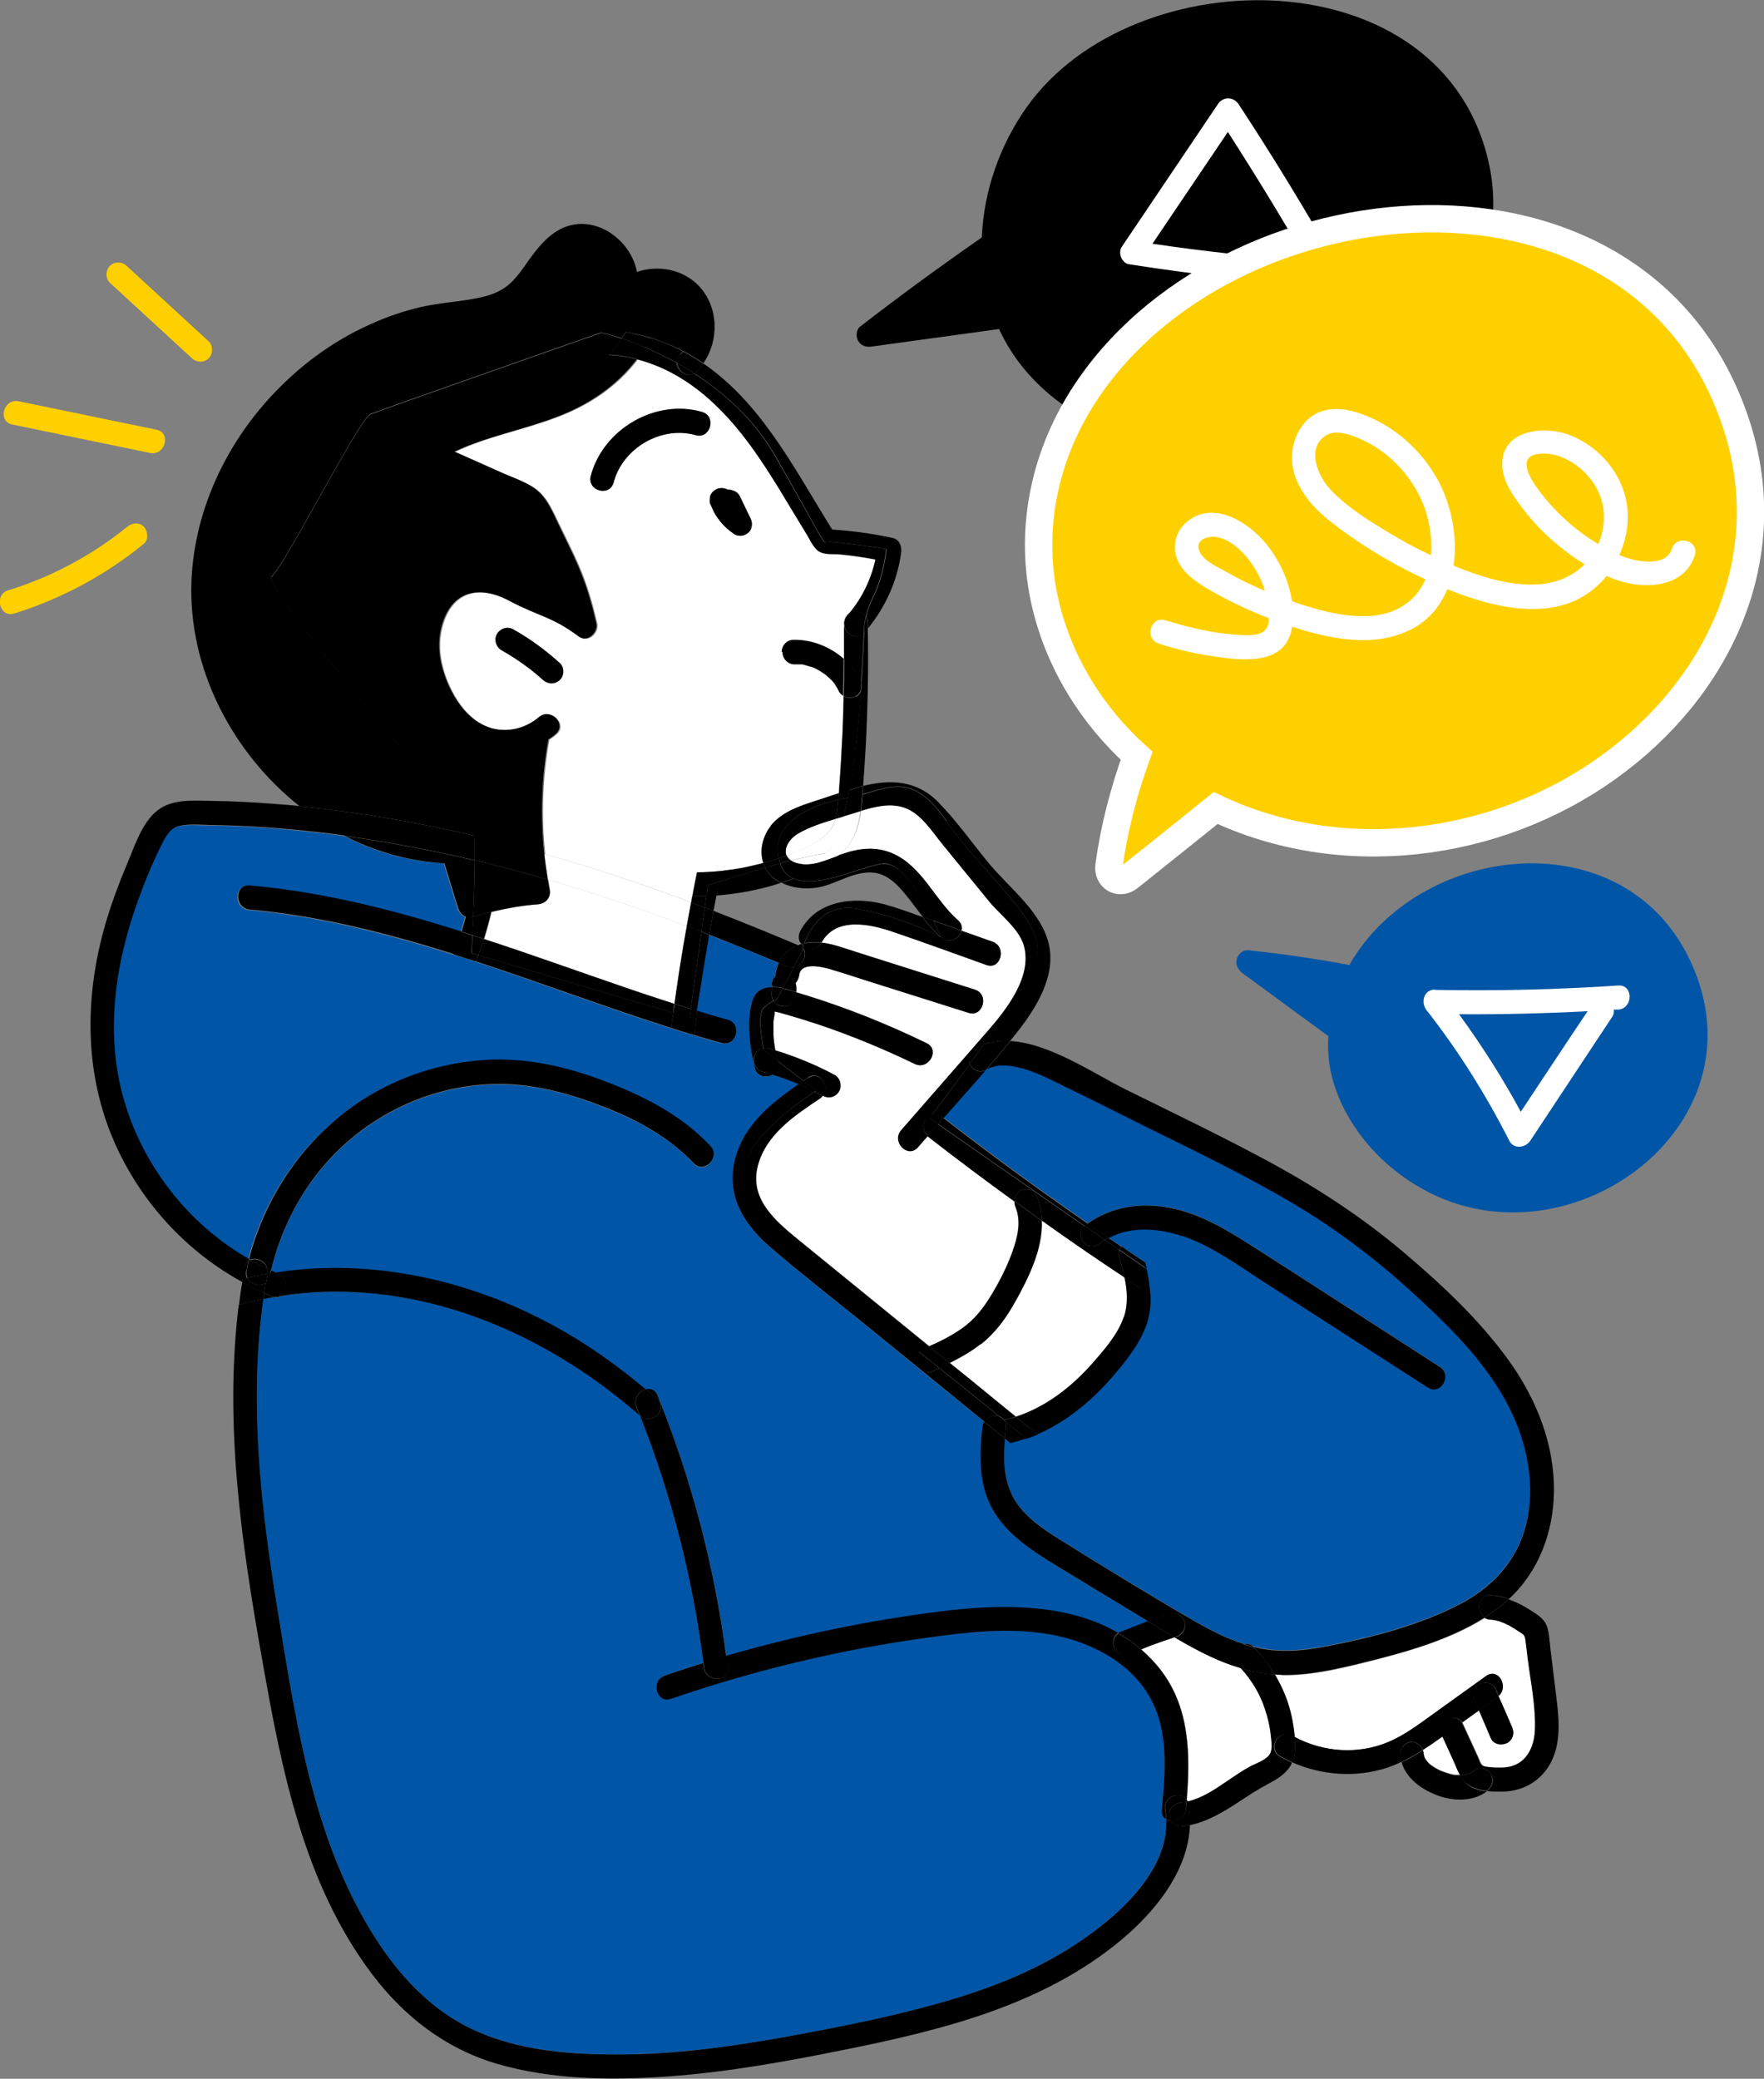 <?xml version="1.0" encoding="UTF-8"?><svg id="_レイヤー_2" xmlns="http://www.w3.org/2000/svg" viewBox="0 0 64.5 76"><rect x="0" y="0" width="64.5" height="76" fill="#808080" stroke="none"/><defs><style>.cls-1,.cls-2{fill:#ffd000;}.cls-2{stroke:#fff;stroke-miterlimit:10;stroke-width:1px;}.cls-3{fill:#fff;}.cls-4{fill:#0055a6;}</style></defs><g id="KV"><path d="M31.38,12.46c.1.18.29.24.49.21,1.55-.21,3.11-.43,4.66-.64,1.85,4.02,7.37,5.38,11.46,3.93,3.89-1.39,7.39-5.62,6.46-9.94-1.63-7.64-13.01-7.61-16.91-2.1-.98,1.38-1.57,3.06-1.64,4.76-1.51,1.05-2.99,2.13-4.45,3.26-.15.12-.16.37-.07.53Z"/><path class="cls-3" d="M41.02,9.02c1.17-1.74,2.34-3.47,3.51-5.21.19-.29.57-.28.76,0,1.24,1.89,2.42,3.82,3.53,5.78.1,0,.2.01.3.02.56.03.55.91,0,.88-2.62-.14-5.24-.42-7.84-.83-.27-.04-.41-.43-.26-.64ZM44.9,4.82c-.92,1.36-1.84,2.73-2.76,4.09,1.87.28,3.75.48,5.63.62-.92-1.59-1.88-3.16-2.87-4.7Z"/><path class="cls-2" d="M38.23,22.1c.51,2.15,1.71,4.07,3.33,5.53-.47,1.3-.82,2.64-1.01,4.02-.06.44.37.71.73.43,1.06-.85,2.12-1.69,3.17-2.54,4.59,2.18,10.23,1.48,14.35-1.48,3.99-2.86,6.31-7.62,4.68-12.57-3.48-10.55-18.74-9.11-23.9-.96-1.43,2.25-1.97,4.96-1.35,7.57Z"/><path class="cls-4" d="M45.42,35.57c1.05.77,2.1,1.54,3.15,2.31-.04.68.05,1.36.29,2,.56,1.53,1.74,2.8,3.14,3.58,5.42,3.05,12.86-2.47,9.67-8.6-2.49-4.78-9.5-4.04-12.17.15-.06.09-.11.18-.16.27-1.23-.23-2.46-.41-3.7-.54-.19-.02-.38.15-.42.33-.05.2.05.38.2.5Z"/><path class="cls-3" d="M42.59,22.67c.96.3,2,.54,3.01.55.39,0,.74-.06.79-.5,0-.04,0-.08,0-.12-.72-.28-1.42-.61-2.09-.99-.48-.28-1.01-.6-1.24-1.13-.22-.51-.07-1.08.36-1.42.95-.76,2.18,0,2.84.78.49.58.86,1.35.98,2.14.1.03.2.07.31.11.88.28,1.82.52,2.74.41.82-.1,1.5-.55,1.83-1.32-.08-.04-.16-.08-.24-.11-1.16-.56-2.27-1.24-3.28-2.04-.85-.68-1.61-1.69-1.28-2.86.13-.46.43-.88.87-1.08.58-.26,1.23-.11,1.79.12,1.02.42,1.88,1.17,2.46,2.11.58.93.88,2.21.71,3.36.12.05.23.1.35.14.88.34,1.84.61,2.79.54.63-.05,1.22-.29,1.65-.73-.39-.24-.75-.51-1.08-.79-.44-.37-.84-.8-1.19-1.26-.34-.45-.71-.95-.74-1.54-.06-1.32,1.49-1.49,2.42-1.15,1,.37,1.81,1.22,2.08,2.27.18.71.08,1.47-.22,2.13.04.02.08.03.12.05.48.19,1.58.41,1.8-.27.17-.54,1.01-.31.84.23-.31.97-1.32,1.19-2.22,1.06-.34-.05-.68-.16-1.01-.3-.03.03-.05.07-.08.1-1.47,1.67-3.84,1.15-5.74.38-.27.66-.75,1.23-1.49,1.55-1.1.49-2.36.33-3.49.03-.24-.06-.47-.14-.7-.21,0,.03,0,.06-.01.09-.27,1.37-1.88,1.14-2.89.99-.67-.1-1.33-.25-1.97-.46-.53-.17-.31-1.02.23-.85ZM58.38,17.85c-.39-.72-1.25-1.35-2.1-1.26-1.21.13.3,1.75.65,2.11.44.45.95.86,1.51,1.19.28-.65.29-1.41-.06-2.04ZM52.12,18.65c-.26-.76-.74-1.44-1.35-1.96-.29-.25-.63-.46-.98-.62-.38-.17-.96-.4-1.34-.13-.69.48-.25,1.48.18,1.94.63.68,1.48,1.19,2.26,1.66.47.28.94.53,1.43.76.05-.55-.03-1.12-.2-1.65ZM46.19,21.41c-.26-.71-.92-1.64-1.72-1.78-.29-.05-.76.1-.63.48.12.37.64.6.95.77.47.27.96.51,1.46.72-.02-.06-.04-.13-.06-.19Z"/><path class="cls-3" d="M52.47,36.19c2.23.04,4.47-.01,6.7-.16.56-.04.55.84,0,.88-.05,0-.11,0-.16,0,.01.09,0,.18-.07.28l-2.99,4.52c-.18.26-.6.31-.76,0-.86-1.69-1.86-3.29-3.03-4.78-.22-.28-.1-.76.31-.75ZM55.61,40.64c.81-1.22,1.62-2.45,2.44-3.67-1.56.08-3.13.12-4.7.11.83,1.14,1.59,2.33,2.26,3.57Z"/><path class="cls-1" d="M4.02,9.72c.17-.17.44-.16.61,0,1,.92,2,1.84,3,2.76.17.16.16.46,0,.62-.17.17-.44.16-.61,0l-3-2.76c-.17-.16-.16-.46,0-.62Z"/><path class="cls-1" d="M.68,14.67c1.68.35,3.36.69,5.04,1.04.55.11.32.96-.23.85-1.68-.35-3.36-.69-5.04-1.04-.55-.11-.32-.96.23-.85Z"/><path class="cls-1" d="M.31,21.58c1.58-.49,3.06-1.28,4.34-2.32.18-.15.44-.18.61,0,.15.16.18.47,0,.62-1.41,1.15-3.01,2.01-4.74,2.55-.54.17-.75-.69-.22-.85Z"/><path class="cls-4" d="M42.49,66.15c.13-1.46.28-3.05-.57-4.33-.68-1.02-1.83-1.67-2.98-1.96-1.46-.37-3-.25-4.48-.07-1.57.2-3.13.47-4.67.82-1.78.4-3.53.9-5.25,1.49-.53.18-.74-.67-.22-.85.47-.16.93-.31,1.4-.46-.39-3.1-1.17-6.15-2.32-9.04-3.2-2.8-7.28-4.66-11.57-4.52-.52.02-1.04.07-1.56.15-.07.05-.16.07-.26.04-.13.02-.25.04-.38.07-.53,3.76-.11,7.58.51,11.31.62,3.78,1.21,7.78,3.06,11.17.88,1.61,2.07,3.14,3.7,4.03,1.69.93,3.72,1.1,5.61,1.11,2.1,0,4.19-.28,6.26-.65,1.85-.34,3.7-.7,5.51-1.21,1.89-.53,3.75-1.25,5.38-2.39,1.35-.95,3.07-2.53,2.98-4.35-.1-.07-.17-.19-.16-.35Z"/><path class="cls-3" d="M42.94,59.86c-.27.09-.54.18-.81.28-.14.05-.27.1-.4.16.26.23.5.48.73.77,1.05,1.38,1.07,3.06.94,4.72.01.02.02.04.03.07.53-.12,1-.44,1.44-.74.27-.18.54-.37.83-.53.22-.13.55-.23.72-.43.14-.18.07-.54.05-.75-.03-.32-.11-.63-.21-.93-.19-.55-.49-1.06-.88-1.49-.38-.11-.75-.26-1.11-.42-.45-.21-.88-.45-1.31-.7Z"/><path class="cls-3" d="M52.03,63.97s.03.1.03.16c.01.04.02.06.02.09.02.04.03.07.05.09,0,0,.01.02.02.03-.02-.02.02.02.03.04.04.05.08.09.13.13.02.01.09.07,0,0,.02.01.04.03.06.04.05.03.1.07.16.1.05.03.11.06.16.08.21.08.33.12.45.14.02,0,.04,0,.07.01.08,0,.13,0,.18,0-.1-.19-.18-.4-.27-.59-.13-.28-.25-.55-.38-.83-.02.01-.03.02-.05.03-.22.16-.44.31-.67.46Z"/><path class="cls-4" d="M39.76,44.73c.87-.62,1.92-.77,2.97-.59,1.16.21,2.19.85,3.17,1.48,2.25,1.44,4.5,2.89,6.74,4.34.47.3.04,1.07-.43.76-2.05-1.32-4.1-2.64-6.15-3.96-.91-.58-1.82-1.24-2.84-1.59-.85-.29-1.87-.37-2.68.08.16.11.31.22.47.32.29.2.58.39.87.59.02.08-.46,3.74-4.36,6.13-.19.07-.7.35-.77.3-.07.75-.06,1.54.33,2.2.38.65,1.04,1.09,1.66,1.48,1.59.99,3.19,1.97,4.8,2.91.62.36,1.27.7,1.95.92.11-.02.23,0,.34.09.86.22,1.72.16,2.58,0,1.68-.32,3.46-.77,4.99-1.57,1.36-.71,2.28-1.86,2.5-3.41.21-1.52-.24-3.02-1.02-4.32-.87-1.45-2.11-2.65-3.36-3.77-1.34-1.21-2.77-2.27-4.32-3.19-1.72-1.01-3.52-1.88-5.31-2.76-.94-.47-1.88-.94-2.82-1.4-.8-.39-2.16-1.16-3.02-.68,0,0,0,0,0,0-.51.59-1.03,1.18-1.55,1.76,1.72,1.34,3.48,2.62,5.27,3.86Z"/><path class="cls-3" d="M46.85,61.23c-.08,0-.16,0-.24-.01.2.34.37.7.49,1.08.12.37.19.76.23,1.15,0,.02,0,.04,0,.06,1.04.55,2.31.64,3.41.19.62-.26,1.16-.68,1.71-1.07.63-.45,1.25-.9,1.88-1.35.44-.32.85.39.46.73.16.37.32.75.49,1.12.05.11.07.21.04.33-.03.11-.11.22-.21.27-.19.1-.49.06-.59-.17-.15-.34-.3-.69-.44-1.03-.2.15-.41.29-.61.44.01.02.03.04.04.07.19.41.37.81.56,1.22.07.15.09.29.25.33.19.04.41.04.61.04.79,0,1.18-.6,1.22-1.34.05-.87-.15-1.77-.26-2.63-.03-.22-.05-.44-.08-.66-.03-.22-.05-.22-.24-.34-.32-.21-.66-.41-1.05-.44-.09,0-.16-.03-.22-.07-1.36.85-3.01,1.29-4.53,1.67-.94.23-1.92.45-2.9.43Z"/><path class="cls-4" d="M13.43,40.12c1.23-.75,2.62-1.2,4.05-1.33,1.49-.14,2.96.15,4.37.66,1.52.55,3.01,1.27,4.13,2.47.38.41-.23,1.03-.62.62-.89-.96-2.06-1.58-3.26-2.05-1.29-.51-2.62-.87-4.01-.84-2.57.05-5.02,1.33-6.58,3.39-.77,1.01-1.3,2.18-1.6,3.42.06.03.12.06.19.08,3.76-.58,7.65.4,10.91,2.38.92.56,1.79,1.2,2.61,1.89.16-.04.34,0,.43.22,1.24,3.06,2.08,6.25,2.51,9.53,2.58-.75,5.21-1.3,7.87-1.63,2.13-.26,4.59-.3,6.48.79.01,0,.02-.01.03-.02.35-.15.7-.28,1.05-.41-.18-.11-.36-.23-.55-.34-.98-.59-1.96-1.18-2.93-1.78-.8-.49-1.61-1.03-2.12-1.84-.59-.93-.58-2.08-.46-3.14,0-.08.04-.15.07-.2-1.48-1.2-2.95-2.4-4.43-3.61-1.14-.92-2.29-1.82-3.4-2.77-.93-.8-1.6-1.83-1.32-3.11.29-1.29,1.32-2.14,2.36-2.86-.02,0-.03-.01-.04-.02-.04-.02-.08-.03-.12-.05-.26-.1-.53-.2-.8-.28-.23.14-.57.09-.65-.25-.18-.73-.31-1.64-.11-2.38.12-.43.4-.57.74-.57,0-.01,0-.02,0-.03-.01-.06,0-.11,0-.17.01-.06.04-.11.08-.15.01-.02.03-.04.04-.05,0-.02,0-.04,0-.06.02-.15.06-.29.12-.42-.84-.36-1.69-.7-2.55-1.03-.1.55-.19,1.11-.27,1.66-.06.37-.12.74-.18,1.12.37.11.74.22,1.12.33.54.15.32,1-.23.85-.33-.09-.67-.19-1-.29-.28-.08-.56-.17-.85-.26-2.39-.76-4.75-1.65-7.13-2.43-.28-.09-.55-.18-.82-.26-1.18-.37-2.37-.71-3.58-.99-1.28-.3-2.58-.52-3.89-.64-.55-.05-.55-.93,0-.88,2.66.24,5.22.9,7.75,1.69.06-.19.11-.37.16-.56-.13-.05-.23-.17-.27-.3-.17-.55-.34-1.11-.51-1.66-1.28-.06-2.51-.41-3.63-.99-.2-.03-.39-.06-.59-.08-1.46-.18-2.92-.29-4.39-.31-.33,0-.69-.04-1.02.02-.35.07-.51.3-.67.6-.33.64-.61,1.31-.86,1.99-.95,2.56-1.32,5.34-.4,7.97.78,2.21,2.38,4.14,4.41,5.29.63-2.44,2.18-4.61,4.32-5.92Z"/><path d="M10.27,47.38c-.09.01-.18.03-.26.04.1.02.19,0,.26-.04Z"/><path d="M9.88,46.56c.07-.01.14-.02.22-.03-.06-.03-.13-.06-.19-.08,0,.04-.02.08-.03.12Z"/><path d="M29.17,34.55c-1.02-.43-2.05-.85-3.08-1.25-.05.29-.11.58-.16.87.85.33,1.7.68,2.55,1.03.14-.3.38-.52.7-.65Z"/><path d="M8.94,46.35c.02-.12.08-.21.16-.26,0-.02,0-.04.01-.06-2.03-1.15-3.63-3.08-4.41-5.29-.93-2.63-.55-5.4.4-7.97.25-.68.53-1.35.86-1.99.16-.31.32-.54.67-.6.33-.06.69-.03,1.02-.02,1.47.02,2.93.13,4.39.31.2.02.39.05.59.08-.59-.3-1.15-.66-1.67-1.08-.3-.03-.61-.06-.91-.08-.78-.06-1.55-.1-2.33-.11-.71-.01-1.51-.09-2.07.44-.5.47-.75,1.27-1.01,1.88-.3.71-.56,1.42-.78,2.16-.81,2.79-.79,5.72.49,8.36.98,2.02,2.57,3.69,4.51,4.75,0-.04.01-.08.02-.12.02-.14.04-.27.07-.41Z"/><path class="cls-3" d="M25.31,32.76c.05-.29.11-.58.17-.87.3,0,.6-.02.9-.05.27-.03.54-.07.81-.12.24-.05.48-.1.72-.17-.15-.45-.03-.97.27-1.35.48-.62,1.3-.8,2.01-1.04.16-.05.32-.11.48-.16,0-.08,0-.15.01-.23.05-.66.09-1.33.12-1.99.02-.44.03-.89.04-1.33-.06-.04-.11-.09-.15-.16-.04-.09-.09-.17-.15-.26,0,0,0,0,0-.01-.05-.05-.02-.03,0,0,0-.01-.02-.03-.03-.04-.03-.03-.06-.07-.09-.1-.07-.07-.14-.14-.22-.2-.02-.01-.04-.03-.06-.04-.04-.03-.08-.06-.12-.08-.08-.05-.17-.09-.26-.14-.02,0-.04-.02-.06-.02-.05-.02-.09-.03-.14-.04-.05-.01-.1-.03-.14-.04-.03,0-.05-.01-.08-.02-.02,0-.09-.02-.02,0,.07.01,0,0-.02,0-.03,0-.05,0-.08,0-.05,0-.11,0-.16,0-.23,0-.44-.21-.43-.44.01-.24.19-.43.44-.44.66-.01,1.32.25,1.82.69,0-.44,0-.87,0-1.31,0-.18.08-.3.2-.36.48-.58.8-1.25.96-1.97-.44-.08-.88-.15-1.32-.19-.24-.02-.59.03-.79-.13-.19-.15-.32-.45-.44-.65-.56-.91-1.09-1.84-1.69-2.72-1.11-1.64-2.54-3.12-4.49-3.63-.75.99-1.79,1.68-2.98,2.12-1.22.46-2.52.69-3.69,1.25.6.27,1.21.54,1.82.81.36.16.75.29,1.08.51.34.23.53.56.71.92.79,1.65,1.17,2.24,1.58,4.03.08.34-.32.73-.64.49-1.02-.75-1.42-.72-2.57-1.32-1.18-.62-2.19-.28-2.48,1.1-.14.66,0,1.36.28,1.98.24.54.58,1.04,1.07,1.36.71.46,1.61.38,2.24-.17.42-.36,1.04.26.61.62-.08.07-.17.14-.26.19-.25,1.39-.3,2.8-.15,4.19,1.81.51,3.6,1.11,5.36,1.77.01-.08.03-.15.04-.23ZM20.46,24.86c-.18.17-.43.16-.61,0-.14-.13-.29-.26-.45-.38-.34-.26-.7-.5-1.07-.71-.2-.11-.28-.4-.16-.6.13-.2.38-.28.59-.16.61.34,1.18.76,1.7,1.23.17.15.16.47,0,.62ZM26.33,17.84c.1-.01.18,0,.27.05.08,0,.13,0,.18.03.11.03.22.1.27.21.13.27.26.54.39.81.04.09.06.18.05.27-.01.09-.05.19-.12.25-.06.05-.12.09-.2.11-.1.03-.24.01-.32-.05-.19-.13-.37-.28-.51-.46-.08-.1-.15-.21-.22-.32-.06-.12-.11-.24-.15-.37v-.11s0-.07,0-.11c.03-.1.08-.18.16-.23.06-.05.13-.07.21-.08ZM22.44,17.63c-.14.55-.98.32-.84-.23.45-1.72,2.37-2.83,4.07-2.34.54.15.31,1-.23.85-1.25-.36-2.67.47-3,1.72Z"/><path class="cls-3" d="M22.77,36.07c.63.21,1.26.42,1.9.63.13-.95.28-1.9.45-2.84-1.67-.63-3.36-1.2-5.07-1.7.02.12.04.23.06.35.06.29-.14.52-.42.55-.58.05-1.15.15-1.71.28-.08.33-.17.66-.27.99,1.7.56,3.38,1.17,5.07,1.74Z"/><path class="cls-3" d="M25.27,32.99c-1.77-.66-3.55-1.26-5.36-1.77.03.32.08.63.13.94,1.71.5,3.4,1.07,5.07,1.7.05-.29.11-.58.16-.87Z"/><path d="M25.39,13.65c1.08.7,2.19,1.67,2.96,3.01,1.96,3.43,1.71,3.18,1.93,3.15.22-.03,2.14.26,2.14.26,0,0-.09.97-.48,1.75-.14.29-.23.54-.27.74.04.06.07.14.07.23,0,.06,0,.12,0,.18.64-.79,1.07-1.73,1.21-2.76.03-.22-.05-.48-.3-.54-.73-.16-1.47-.26-2.22-.31-1.29-2.06-2.43-4.34-4.39-5.84-.1-.08-.21-.15-.32-.23-.07.1-.14.18-.22.27-.03.04-.07.06-.11.08Z"/><path d="M23.57,12.69c.36.15.77.35,1.19.58,0-.11.03-.22.12-.33.03-.03.06-.06.08-.1-.38-.2-.78-.37-1.2-.49-.18-.06-.37-.1-.56-.14.19.04.37.1.54.17-.06.1-.12.2-.18.3Z"/><path d="M23.28,13.13c1.96.51,3.38,1.99,4.49,3.63.6.88,1.13,1.81,1.69,2.72.13.2.25.5.44.65.2.16.54.11.79.13.44.04.89.11,1.32.19-.16.72-.48,1.4-.96,1.97.19-.11.48-.06.6.14.05-.2.13-.45.27-.74.39-.78.48-1.75.48-1.75,0,0-1.92-.29-2.14-.26-.22.03.04.28-1.93-3.15-.76-1.33-1.87-2.31-2.96-3.01-.28.15-.61-.09-.63-.38-.42-.23-.82-.43-1.19-.58-.09.15-.19.3-.29.44Z"/><path d="M31.5,24.96c.02.1.02.21-.02.3-.08,1.11-.22,2.47-.42,3.61.17-.05.33-.1.5-.14.04-.51.07-1.02.1-1.53.07-1.41.1-2.83.07-4.24-.04.05-.08.11-.13.16,0,0-.03.77-.1,1.84Z"/><path d="M27.98,31.72c-.66.19-1.28.38-1.68.51-.03.17-.07.34-.1.51.38-.03.76-.08,1.14-.15.41-.08.82-.18,1.21-.31-.14-.07-.26-.16-.37-.27-.08-.09-.15-.18-.2-.28Z"/><path d="M30.99,22.5s.04-.05.07-.08c-.12.07-.2.19-.2.36,0,.44,0,.87,0,1.31.24.22.45.47.59.77.02.03.03.06.03.1.08-1.07.1-1.84.1-1.84-.37.42-.98-.2-.61-.62Z"/><path d="M31.29,25.46c-.14.07-.31.07-.44-.01-.01.44-.02.89-.04,1.33-.03.66-.07,1.33-.12,1.99,0,.07-.01.15-.01.23.13-.04.26-.08.39-.12.2-1.14.33-2.5.42-3.61-.04.08-.09.15-.18.2Z"/><path d="M27.98,31.72c-.03-.06-.05-.11-.07-.17-.24.06-.48.12-.72.17-.27.05-.54.09-.81.12-.03.13-.05.26-.08.39.4-.12,1.02-.32,1.68-.51Z"/><path d="M31.66,22.56c-.08.35-.06.57-.06.57.04-.05.09-.11.13-.16,0-.06,0-.12,0-.18,0-.09-.03-.17-.07-.23Z"/><path d="M31.05,22.42s-.04.05-.07.08c-.37.42.24,1.05.61.62,0,0-.02-.21.06-.57-.13-.2-.41-.25-.6-.14Z"/><path class="cls-3" d="M37.11,47.6c-.33.58-.73,1.13-1.25,1.54-.35.28-.74.49-1.13.69.28.22.55.45.83.67.53.43,1.05.86,1.58,1.29,1.1-.36,2.03-1.08,2.8-1.95.43-.49.94-1.07,1.15-1.7.16-.47.12-.96.02-1.45-1.01-.67-2.02-1.37-3.01-2.07.04,1.04-.48,2.08-.98,2.98Z"/><path class="cls-3" d="M30.66,31.28s.08-.03.11-.04c.62-.22,1.26-.31,1.87-.03,1.07.48,1.53,1.7,2.39,2.44.13.11.16.25.13.38.38.13.75.27,1.13.4.53.19.3,1.04-.23.85-1.14-.41-2.28-.83-3.44-1.22-.83-.28-2.08-.55-2.59.4.45.06.9.23,1.32.36,1.43.45,2.86.91,4.29,1.36.53.17.31,1.02-.23.85-1.14-.36-2.28-.72-3.42-1.08-.55-.17-1.1-.36-1.65-.52-.26-.08-1.06-.27-1.12.2-.02.12-.06.23-.14.31.02.09.03.14.03.19,0,.06,0,.1,0,.14.11.03.21.07.3.09,1.53.47,3.03,1.07,4.47,1.77.5.25.07,1.01-.43.76-1.16-.57-2.35-1.06-3.57-1.46-.3-.1-.6-.19-.9-.28-.15-.04-.3-.09-.45-.13-.05-.01-.14-.02-.2-.05,0,.12-.05.32-.05.38,0,.16,0,.32,0,.48,0,.19.03.38.07.57.75.23,1.48.53,2.17.9.2.11.28.41.16.6-.13.21-.38.28-.59.16,0,0,0,0,0,0-.03.04-.06.07-.11.1-.91.61-1.96,1.31-2.26,2.44-.33,1.22.63,2.03,1.48,2.72,1.6,1.3,3.19,2.6,4.79,3.9.41-.19.81-.39,1.18-.64.47-.33.82-.77,1.11-1.26.29-.49.56-1.01.75-1.54.19-.51.34-1.12.12-1.65-.03-.07-.04-.15-.04-.22-1.05-.76-2.09-1.54-3.12-2.34-.02-.01-.04-.03-.05-.05-.12.14-.25.28-.37.42-.37.42-.98-.2-.61-.63,1.05-1.21,2.11-2.41,3.16-3.62.68-.78,1.68-2.03,1.31-3.18-.19-.61-.86-1.09-1.26-1.57-.56-.69-1.13-1.38-1.69-2.07-.39-.48-.81-1.16-1.43-1.36-.51-.16-1.06-.03-1.57.13-.07.55-.23,1.06-.63,1.47-.06.06-.12.11-.18.16Z"/><path class="cls-3" d="M28.76,31.28c.06-.02.12-.04.18-.07.47-.18,1.02-.4,1.36-.8.12-.14.19-.3.24-.47-.48.14-.97.3-1.38.55-.31.19-.51.53-.4.79Z"/><path class="cls-3" d="M30.11,31.21c-.3.04-.73.14-1.19.26.05.04.12.07.2.09.53.15,1.04-.09,1.53-.27.06-.05.12-.11.18-.16.41-.41.56-.92.63-1.47-.1.03-.2.06-.29.09-.11.04-.22.07-.33.1-.2.78-.44,1.32-.74,1.36Z"/><path class="cls-3" d="M28.95,31.21c-.06.02-.12.04-.18.07.03.07.08.13.16.18.46-.12.88-.21,1.19-.26.3-.04.55-.58.74-1.36-.1.03-.21.06-.31.09-.05.17-.12.34-.24.47-.33.4-.89.61-1.36.8Z"/><path d="M25.83,32.75l-.06.43c.11.04.21.08.32.12.04-.19.07-.38.11-.58-.12,0-.25.02-.37.02Z"/><path d="M25.26,36.89c.07.02.15.05.22.07.05-.37.12-.74.18-1.12.08-.56.18-1.11.27-1.66-.09-.04-.19-.07-.28-.11l-.39,2.82Z"/><path d="M25.77,33.18l-.12.88c.09.04.19.07.28.11.05-.29.11-.58.16-.87-.11-.04-.21-.08-.32-.12Z"/><path d="M25.31,32.76c-.01.08-.03.15-.04.23.17.06.34.13.5.19l.06-.43c-.17,0-.35.01-.52.01Z"/><path d="M24.66,36.7c.2.06.4.12.6.18l.39-2.82c-.18-.07-.36-.14-.54-.2-.17.94-.32,1.89-.45,2.84Z"/><path d="M25.11,33.86c.18.07.36.14.54.2l.12-.88c-.17-.06-.33-.13-.5-.19-.05.29-.11.58-.16.87Z"/><path d="M25.89,32.36l-.05.4c.12,0,.25-.01.37-.02.03-.17.07-.34.1-.51-.26.08-.42.13-.42.13Z"/><path d="M25.89,32.36s.16-.05.42-.13c.03-.13.05-.26.08-.39-.3.03-.6.05-.9.05-.06.29-.12.58-.17.87.17,0,.35,0,.52-.01l.05-.4Z"/><path d="M17.31,33.52s0,0-.01,0c-.09.03-.18.02-.26-.02-.05.19-.1.37-.16.56.14.04.27.09.4.13,0-.2.02-.43.03-.67Z"/><path d="M17.69,34.33c.1-.32.19-.65.27-.99-.22.05-.44.11-.66.18,0,.25-.02.48-.03.67.14.04.28.09.42.13Z"/><path d="M18.77,23.01c-.21-.12-.47-.04-.59.16-.13.2-.04.49.16.6.37.21.73.45,1.07.71.15.12.3.25.45.38.18.16.43.17.61,0,.17-.15.17-.47,0-.62-.52-.47-1.09-.89-1.7-1.23Z"/><path d="M23.75,12.38c-.17-.08-.36-.13-.54-.17-.11-.02-.22-.05-.33-.06-.05.08-.1.15-.15.22.24.08.52.19.84.32.06-.1.12-.2.18-.3Z"/><path d="M23.14,13.09s.09.02.14.04c.1-.14.2-.29.29-.44-.31-.13-.6-.24-.84-.32-.14.21-.3.42-.47.6.29,0,.59.05.88.12Z"/><path d="M16.76,33.21c.04.13.14.25.27.3.08.04.17.04.26.02,0,0,0,0,.01,0,.03-.67.05-1.46.06-2.07-1.56-.37-3.14-.67-4.74-.89,1.12.57,2.35.92,3.63.99.17.56.34,1.11.51,1.66Z"/><path d="M17.31,30.47c-.15-.26-7.83-9.05-7.38-9.4.45-.34,3.2-5.77,3.62-5.94.42-.17,8.41-2.97,8.41-2.97.04,0,.33.06.77.2.05-.07.1-.14.15-.22.11.02.22.04.33.06.19.04.37.08.56.14.41.13.82.29,1.2.49.26.13.51.29.75.45.58-.84.56-2.05-.16-2.82-.59-.62-1.49-.78-2.27-.52-.19-1.03-1.24-1.91-2.3-1.73-.73.12-1.23.71-1.64,1.28-.2.29-.4.58-.65.83-.31.3-.7.46-1.11.55-.72.16-1.46.19-2.18.35-.65.15-1.29.37-1.9.65-1.2.54-2.31,1.32-3.25,2.26-1.89,1.87-3.15,4.42-3.26,7.12-.12,3.2,1.5,6.28,3.96,8.23,2.15.21,4.28.58,6.38,1.07,0-.04-.01-.07-.02-.08Z"/><path d="M17.36,31.45c0-.41,0-.74-.03-.9-2.1-.49-4.23-.86-6.38-1.07.52.41,1.08.78,1.67,1.08,1.59.22,3.17.52,4.74.89Z"/><path d="M17.96,33.34c.56-.14,1.13-.24,1.71-.28.29-.03.48-.25.42-.55-.02-.12-.04-.23-.06-.35-.89-.26-1.78-.5-2.67-.71,0,.61-.03,1.4-.06,2.07.22-.06.44-.13.66-.18Z"/><path d="M19.9,31.22c-.15-1.4-.1-2.81.15-4.19.09-.05.17-.12.26-.19.43-.37-.19-.99-.61-.62-.64.54-1.54.63-2.24.17-.49-.32-.83-.83-1.07-1.36-.27-.62-.42-1.31-.28-1.98.29-1.38,1.3-1.72,2.48-1.1,1.15.61,1.56.57,2.57,1.32.32.24.72-.16.64-.49-.41-1.79-.8-2.37-1.58-4.03-.18-.36-.37-.69-.71-.92-.33-.22-.72-.36-1.08-.51-.6-.27-1.21-.54-1.82-.81,1.17-.55,2.48-.79,3.69-1.25,1.19-.44,2.22-1.13,2.98-2.12-.05-.01-.09-.03-.14-.04-.29-.07-.59-.11-.88-.12.17-.18.33-.38.47-.6-.44-.15-.73-.21-.77-.2,0,0-7.99,2.8-8.41,2.97-.42.17-3.17,5.6-3.62,5.94-.45.34,7.23,9.14,7.38,9.4,0,.02.02.04.02.08.65.15,1.3.31,1.94.49.21.06.42.12.63.18Z"/><path d="M19.9,31.22c-.21-.06-.42-.12-.63-.18-.64-.18-1.29-.34-1.94-.49.02.15.03.49.03.9.9.21,1.79.45,2.67.71-.05-.31-.1-.63-.13-.94Z"/><path d="M22.88,12.15c.11.02.22.04.33.06-.11-.02-.22-.05-.33-.06Z"/><path d="M24.88,12.94c-.1.1-.13.22-.12.33.21.12.42.24.63.38.04-.02.07-.05.11-.08.08-.09.15-.18.22-.27-.24-.16-.49-.32-.75-.45-.02.04-.05.07-.08.1Z"/><path d="M25.39,13.65c-.21-.14-.42-.26-.63-.38.02.29.35.53.63.38Z"/><path d="M25.95,18.27v.11c.06.13.11.25.17.37.06.11.14.22.22.32.14.18.32.33.51.46.08.06.23.07.32.05.07-.02.14-.06.2-.11.07-.06.11-.16.12-.25.01-.1,0-.18-.05-.27-.13-.27-.26-.54-.39-.81-.05-.11-.16-.18-.27-.21-.05-.02-.1-.02-.18-.03-.09-.04-.17-.06-.27-.05-.08,0-.14.04-.21.08-.08.06-.14.14-.16.23,0,.04,0,.07-.01.11Z"/><path d="M25.44,15.91c.54.15.77-.69.23-.85-1.69-.49-3.61.62-4.07,2.34-.14.55.7.78.84.23.33-1.25,1.75-2.08,3-1.72Z"/><path d="M30.54,25.02s0,0,0,0c-.02-.03-.04-.05,0,0Z"/><path d="M28.61,23.84c-.01.23.2.45.43.44.05,0,.11,0,.16,0,.03,0,.05,0,.08,0,.02,0,.09.02.02,0-.07-.01,0,0,.02,0,.03,0,.05,0,.08.02.05.01.1.02.14.04.05.01.09.03.14.04.02,0,.04.02.06.02.09.04.17.08.26.14.04.03.08.05.12.08.02.01.04.03.06.04.07.07.15.13.22.2.03.03.06.07.09.1.01.02.02.03.03.04,0,0,0,0,0,0,0,0,0,0,0,0,0,0,0,0,0,.01.06.08.11.17.15.26.03.07.09.12.15.16.01-.45.02-.9.02-1.35-.5-.44-1.15-.7-1.82-.69-.24,0-.43.19-.44.44Z"/><path d="M31.5,24.96c0,.1-.01.2-.02.3.04-.09.05-.2.02-.3Z"/><path d="M30.87,24.09c0,.45,0,.9-.02,1.35.13.08.3.08.44.01.09-.04.14-.12.18-.2,0-.1.02-.2.02-.3,0-.03-.02-.07-.03-.1-.15-.29-.35-.55-.59-.77Z"/><polygon points="30.54 25.02 30.54 25.02 30.55 25.02 30.54 25.02"/><path d="M34.6,30.02c1.38,1.99,3.73,3.74,3.29,5.03-.2.6-1.07,1.91-1.94,3.14.31-.11.64-.15.98-.13.02-.02.03-.04.05-.06.74-.9,1.62-2.14,1.39-3.39-.24-1.25-1.48-2.15-2.24-3.08-.6-.73-1.16-1.53-1.82-2.2-.81-.83-1.78-.83-2.75-.6,0,.1-.02.2-.02.3,1.15-.32,1.91-.69,3.07.98Z"/><path d="M34.41,40.81s.06.04.09.07c.52-.59,1.04-1.17,1.55-1.76-.26.14-.5-.01-.59-.22-.65.9-1.22,1.65-1.41,1.89.12-.05.26-.05.36.03Z"/><path d="M32.27,31.58c-.8.11-2.39.93-3.25.54-.15.05-.3.11-.45.15.38.19.83.24,1.24.19.73-.09,1.43-.66,2.18-.55.55.08.94.56,1.27.98.16.21.32.42.48.63.14.05.27.1.41.15-.4-.82-1.18-2.18-1.87-2.08Z"/><path d="M28.18,30.2c-.3.39-.42.9-.27,1.35.19-.05.37-.11.56-.17-.27-1.08.81-1.86,2.18-2.14,0-.08.01-.16.01-.24-.16.05-.32.11-.48.16-.7.24-1.53.43-2.01,1.04Z"/><path d="M31,29.17c.19-.04.36-.08.53-.13,0-.1.02-.2.02-.3-.17.04-.33.09-.5.14-.02.1-.04.2-.05.3Z"/><path d="M28.56,31.65s-.02-.05-.03-.08c-.18.05-.37.1-.55.15.05.1.12.19.2.28.11.11.24.2.37.27.15-.05.3-.1.45-.15-.19-.09-.35-.24-.45-.47Z"/><path d="M30.65,29.24c.06-.01.12-.03.18-.04.06-.01.11-.02.17-.03.02-.1.04-.2.05-.3-.13.04-.26.08-.39.12,0,.08,0,.16-.01.24Z"/><path d="M28.53,31.56c-.02-.06-.05-.12-.06-.18-.18.06-.37.12-.56.17.02.06.04.11.07.17.18-.05.37-.1.55-.15Z"/><path d="M29.01,32.11c.86.4,2.45-.43,3.25-.54.69-.1,1.46,1.26,1.87,2.08.03.01.07.02.1.04l.93.33c.03-.13,0-.26-.13-.38-.85-.74-1.31-1.97-2.39-2.44-.62-.27-1.25-.19-1.87.03-.04.01-.08.03-.11.04-.4.33-.9.55-1.38.74-.09.03-.18.07-.27.1Z"/><path d="M31.47,29.65c.51-.16,1.06-.29,1.57-.13.62.2,1.03.87,1.43,1.36.56.69,1.13,1.38,1.69,2.07.4.49,1.06.97,1.26,1.57.37,1.15-.63,2.4-1.31,3.18-1.05,1.21-2.11,2.41-3.16,3.62-.37.42.24,1.05.61.63.12-.14.24-.28.37-.42-.15-.14-.22-.35-.11-.55.05-.08.13-.15.23-.19.19-.25.76-1,1.41-1.89-.08-.19-.05-.42.17-.55.11-.06.22-.11.33-.15.87-1.22,1.74-2.53,1.94-3.14.43-1.29-1.91-3.04-3.29-5.03-1.16-1.68-1.93-1.31-3.07-.98-.01.14-.02.28-.04.43,0,.06-.01.13-.02.19Z"/><path d="M28.47,31.38c.1-.03.19-.07.29-.1-.11-.26.09-.6.4-.79.41-.25.9-.4,1.38-.55.07-.22.09-.46.11-.7-1.37.29-2.46,1.06-2.18,2.14Z"/><path d="M28.56,31.65c.1.23.26.38.45.47.09-.03.18-.06.27-.1.48-.19.97-.4,1.38-.74-.49.18-1.01.43-1.53.27-.08-.02-.15-.05-.2-.09-.13.03-.26.07-.39.1.01.03.02.05.03.08Z"/><path d="M31.18,29.74c.09-.03.19-.06.29-.09,0-.06.02-.12.02-.19.01-.14.02-.28.04-.43-.17.05-.34.09-.53.13-.05.24-.1.47-.15.68.11-.03.22-.07.33-.1Z"/><path d="M30.65,29.24c-.02.24-.04.48-.11.7.1-.03.21-.06.31-.09.05-.21.1-.44.15-.68-.06.01-.11.02-.17.03-.06.01-.12.02-.18.04Z"/><path d="M28.92,31.46c-.08-.05-.13-.12-.16-.18-.1.04-.19.07-.29.1.02.06.04.12.06.18.13-.04.26-.07.39-.1Z"/><path d="M29.41,34.48c.19-.51.7-1.46,1.91-1.26,1.65.27,3.08,1.05,3.08,1.05-.26-.23-.48-.49-.68-.75-.47-.17-.94-.34-1.42-.47-1.1-.28-2.45-.13-3.04.99-.09.18-.06.35.04.47.02,0,.03-.01.05-.02.02,0,.03,0,.05,0Z"/><path d="M34.41,34.27s-1.44-.77-3.08-1.05c-1.21-.2-1.73.75-1.91,1.26.21-.05.41-.05.62-.02.52-.95,1.77-.68,2.59-.4,1.15.39,2.29.81,3.44,1.22.53.19.75-.66.23-.85-.38-.13-.75-.27-1.13-.4-.07.28-.46.49-.75.24Z"/><path d="M34.41,34.27s-.11-.25-.28-.61c-.14-.05-.27-.1-.41-.15.21.27.43.53.68.75Z"/><path d="M34.13,33.66c.17.35.28.61.28.61.29.25.68.04.75-.24l-.93-.33s-.07-.02-.1-.04Z"/><path d="M29.31,34.51s-.1.03-.14.05c0,0,.02,0,.03.01.06.03.11.06.15.11,0-.03.02-.06.03-.09-.02-.02-.05-.05-.07-.07Z"/><path d="M28.62,36.13l.41-.78c-.08.01-.17,0-.26-.03-.1-.04-.19-.08-.29-.12-.06.13-.1.27-.12.42,0,.02,0,.04,0,.06-.02.02-.03.03-.04.05-.04.04-.07.09-.08.15-.02.06-.02.11,0,.17,0,.01,0,.02,0,.03.12,0,.26.01.39.04Z"/><path d="M29.02,35.36l.3-.57s0-.05.03-.12c-.04-.04-.09-.08-.15-.11,0,0-.02,0-.03-.01-.31.13-.56.36-.7.65.1.04.19.08.29.12.09.04.18.04.26.03Z"/><path d="M29.12,36.13c0-.05,0-.1-.03-.19.08-.08.12-.19.14-.31.06-.47.86-.28,1.12-.2.55.16,1.1.35,1.65.52,1.14.36,2.28.72,3.42,1.08.53.17.76-.68.23-.85-1.43-.45-2.86-.91-4.29-1.36-.42-.13-.87-.31-1.32-.36,0,0,0,0,0,.01-.15.28-.46.26-.65.1-.01.03-.02.07-.03.09.2.23,0,.63-.33.69l-.41.78c.17.03.34.09.5.14,0-.03,0-.08,0-.14Z"/><path d="M29.35,34.67c-.02.07-.03.12-.03.12l-.3.57c.32-.05.53-.46.33-.69Z"/><path d="M29.37,34.49s-.03.01-.05.02c.02.03.04.05.07.07,0-.03.02-.06.03-.1-.02,0-.03,0-.05,0Z"/><path d="M29.41,34.48s-.02.07-.03.1c.19.16.5.18.65-.1,0,0,0,0,0-.01-.21-.03-.42-.02-.62.02Z"/><path d="M27.57,38.64c.05-.16.18-.28.34-.32-.06-.29-.23-1.26.02-1.49.16-.14.28-.21.35-.25-.03-.04-.05-.08-.06-.13,0-.04,0-.07-.01-.11,0-.04,0-.08.02-.12,0-.07,0-.11,0-.13-.34,0-.63.14-.74.57-.2.74-.07,1.65.11,2.38.08.33.42.38.65.25-.12-.04-.24-.08-.37-.11-.22-.06-.38-.31-.31-.54Z"/><path d="M28.11,38.33c.08.02.16.05.24.08-.03-.19-.06-.38-.07-.57,0-.16,0-.32,0-.48,0-.07.05-.26.05-.38.06.02.15.03.2.05.15.04.3.09.45.13.3.09.6.18.9.28,1.22.41,2.41.9,3.57,1.46.5.24.94-.52.43-.76-1.44-.7-2.94-1.3-4.47-1.77-.09-.03-.19-.06-.3-.09,0,.05,0,.08-.01.1-.01.07-.04.13-.07.19-.03.05-.07.1-.12.13-.04.04-.09.07-.15.08-.06.02-.11.02-.17,0-.06,0-.11-.02-.16-.05-.03-.02-.06-.05-.09-.07-.02-.02-.04-.05-.05-.07-.08.04-.2.11-.35.25-.25.23-.08,1.2-.02,1.49.06-.01.13-.01.19,0Z"/><path d="M28.22,36.34s0,.07.01.11c.01.05.03.09.06.13.07-.03.11-.04.11-.04l.22-.41c-.13-.03-.26-.04-.39-.04,0,.03,0,.06,0,.13-.01.04-.02.08-.02.12Z"/><path d="M28.44,36.73s.1.05.16.05c.06.01.11.01.17,0,.06-.01.11-.04.15-.08.05-.03.09-.07.12-.13.03-.06.06-.12.07-.19,0-.03,0-.06.01-.1-.16-.05-.33-.1-.5-.14l-.22.41s-.04,0-.11.04c.02.02.03.05.05.07.03.02.06.05.09.07Z"/><path d="M28.43,38.78s0,.03,0,.04c.05.22-.05.38-.19.47.27.08.54.18.8.28.04.02.08.03.12.05,0,0,.02,0,.04.02.06-.04.12-.08.18-.12l-.95-.73Z"/><path d="M30.09,40.06s0,0,0,0c.22.12.46.05.59-.16.12-.2.04-.49-.16-.6-.69-.37-1.42-.67-2.17-.9.02.13.05.25.08.38l.95.73c.06-.04.12-.08.17-.12.42-.28.8.31.53.66Z"/><path d="M28.44,38.82s0-.03,0-.04l-.5-.38s0-.03-.02-.08c-.16.03-.29.15-.34.32-.07.23.09.48.31.54.12.03.24.07.37.11.15-.09.24-.25.19-.47Z"/><path d="M28.11,38.33c-.07-.02-.13-.02-.19,0,0,.05.02.08.02.08l.5.38c-.03-.13-.06-.25-.08-.38-.08-.02-.16-.05-.24-.08Z"/><path d="M36.54,51.79c-.66-.54-1.42-1.15-2.19-1.77-.09.04-.19.09-.28.13-.21.1-.23-.06-.35-.28-.1-.17-.25-.35-.12-.46-1.89-1.52-3.7-2.95-4.22-3.31-1.22-.84-2.61-2.49-2.06-3.75.49-1.13,2.16-2.24,2.48-2.45-.09-.04-.18-.09-.27-.13-.08-.04-.17-.08-.25-.11,0,0-.04-.02-.07-.03-1.04.71-2.08,1.56-2.36,2.86-.28,1.28.39,2.31,1.32,3.11,1.11.95,2.26,1.85,3.4,2.77,1.48,1.2,2.95,2.4,4.43,3.61.12-.19.37-.25.55-.19Z"/><path d="M33.98,49.23c-1.6-1.3-3.19-2.6-4.79-3.9-.84-.69-1.81-1.5-1.48-2.72.3-1.14,1.35-1.83,2.26-2.44.05-.03.08-.07.11-.1-.1-.05-.2-.1-.3-.15-.33.21-1.99,1.32-2.48,2.45-.55,1.25.84,2.91,2.06,3.75.53.36,2.33,1.79,4.22,3.31.01-.01.03-.02.05-.03.11-.05.23-.1.34-.15Z"/><path d="M36.72,51.91c.14-.03.28-.07.42-.12-.53-.43-1.06-.86-1.58-1.29-.28-.22-.55-.45-.83-.67-.13.06-.25.12-.38.18.77.62,1.53,1.23,2.19,1.77.07.02.13.07.18.13Z"/><path d="M29.52,39.78c.09.04.18.09.27.13.04-.02.06-.04.06-.04l-.47-.36c-.06.04-.12.08-.18.12.03.01.06.03.07.03.08.04.17.08.25.11Z"/><path d="M29.55,39.4c-.06.04-.11.08-.17.12l.47.36s-.02.02-.06.04c.1.05.2.1.3.15.27-.35-.11-.95-.53-.66Z"/><path d="M40.93,45.7s.04-.09.07-.12c-.16-.11-.31-.22-.47-.32-.04.02-.09.05-.13.07l.53.37Z"/><path d="M39.65,44.81s.08-.05.11-.08c-1.79-1.24-3.55-2.52-5.27-3.86-.06.07-.13.15-.19.22l5.35,3.72Z"/><path d="M37.1,43.91c0-.15.06-.29.21-.38.19-.11.5-.05.59.17.13.31.19.62.2.93.99.71,2,1.4,3.01,2.07-.05-.25-.12-.5-.18-.75-.03-.1-.02-.18,0-.25l-.53-.37c-.05.03-.11.07-.16.11-.19.15-.43.18-.61,0-.15-.15-.18-.48,0-.62,0,0,0,0,.01,0l-5.35-3.72c-.13.14-.25.29-.38.43.02.02.03.03.05.05,1.03.8,2.07,1.58,3.12,2.34Z"/><path d="M34.3,41.09c.06-.07.13-.15.19-.22-.03-.02-.06-.04-.09-.07-.1-.08-.24-.08-.36-.03-.04.05-.07.09-.07.09l.32.22Z"/><path d="M33.98,40.87s.02-.03.07-.09c-.1.04-.19.11-.23.19-.11.2-.04.41.11.55.13-.14.25-.29.38-.43l-.32-.22Z"/><path d="M9.13,32.37c-.56-.05-.56.83,0,.88,1.31.12,2.6.34,3.89.64,1.21.28,2.4.62,3.58.99.11-.27.2-.55.29-.82-2.53-.8-5.09-1.45-7.75-1.69Z"/><path d="M26.38,38.13c.54.15.77-.7.23-.85-.37-.1-.75-.21-1.12-.33-.04.3-.08.59-.1.89.33.1.66.2,1,.29Z"/><path d="M17.49,34.92c-.03.08-.06.15-.08.23,2.38.78,4.74,1.67,7.13,2.43.02-.19.05-.37.08-.55l-7.12-2.11Z"/><path d="M24.66,36.7c-.64-.2-1.27-.41-1.9-.63-1.69-.58-3.37-1.19-5.07-1.74-.06.2-.13.4-.2.59l7.12,2.11c0-.05.02-.1.02-.16,0-.06.02-.12.03-.18Z"/><path d="M25.22,37.21l-.6-.18c-.03.18-.06.36-.08.55.28.09.56.18.85.26.03-.3.06-.59.1-.89-.07-.02-.15-.05-.22-.07l-.05.33Z"/><path d="M24.64,36.88c0,.05-.02.1-.02.16l.6.18.05-.33c-.2-.06-.4-.12-.6-.18,0,.06-.02.12-.03.18Z"/><path d="M17.24,34.85s.01-.26.03-.65c-.13-.04-.27-.09-.4-.13-.09.28-.18.55-.29.82.28.09.55.18.82.26.03-.08.06-.15.08-.23l-.24-.07Z"/><path d="M17.28,34.2c-.02.39-.03.65-.03.65l.24.07c.07-.2.14-.39.2-.59-.14-.05-.28-.09-.42-.13Z"/><path d="M35.86,49.15c.53-.41.93-.96,1.25-1.54.5-.9,1.02-1.94.98-2.98-.34-.24-.67-.48-1-.72,0,.07.01.15.04.22.22.53.07,1.13-.12,1.65-.19.53-.46,1.06-.75,1.54-.29.49-.64.94-1.11,1.26-.37.26-.77.46-1.18.64.25.2.5.41.75.61.4-.2.78-.41,1.13-.69Z"/><path d="M33.71,49.87c.12.22.14.37.35.28.09-.04.19-.09.28-.13-.25-.2-.5-.4-.76-.61-.13.1.02.28.12.46Z"/><path d="M33.98,49.23c-.11.05-.23.1-.34.15-.02,0-.04.02-.05.03.25.2.5.4.76.61.13-.06.25-.12.38-.18-.25-.2-.5-.41-.75-.61Z"/><path d="M37.9,43.7c-.09-.22-.4-.28-.59-.17-.15.08-.21.23-.21.38.33.24.67.48,1,.72-.01-.31-.07-.62-.2-.93Z"/><path d="M9.77,46.38s.09.04.14.06c.3-1.24.83-2.4,1.6-3.42,1.56-2.06,4.01-3.34,6.58-3.39,1.39-.03,2.73.34,4.01.84,1.2.47,2.36,1.1,3.26,2.05.39.41,1-.21.62-.62-1.12-1.2-2.62-1.92-4.13-2.47-1.4-.51-2.87-.8-4.37-.66-1.43.13-2.82.58-4.05,1.33-2.14,1.31-3.69,3.49-4.32,5.92.02,0,.03.02.05.03.22-.09.53.04.61.31Z"/><path d="M9.77,46.38c.02.06.02.12.01.19,0,0,0,0,0,0,.03,0,.07,0,.1-.02,0-.04.02-.08.03-.12-.05-.02-.1-.04-.14-.06Z"/><path d="M9.11,46.04s0,.04-.01.06c.02-.01.04-.02.06-.03-.02,0-.03-.02-.05-.03Z"/><path d="M43.22,45.18c1.03.35,1.94,1,2.84,1.59,2.05,1.32,4.1,2.64,6.15,3.96.47.3.91-.46.43-.76-2.25-1.45-4.49-2.9-6.74-4.34-.98-.63-2.01-1.27-3.17-1.48-1.05-.19-2.1-.03-2.97.59.26.18.51.35.77.53.81-.45,1.83-.37,2.68-.08Z"/><path d="M40.4,45.33s.09-.05.13-.07c-.26-.17-.51-.35-.77-.53-.04.03-.08.05-.11.08l.75.52Z"/><path d="M39.63,44.82c-.19.14-.15.47,0,.62.18.18.43.15.61,0,.05-.04.1-.08.16-.11l-.75-.52s0,0-.01,0Z"/><path d="M36.05,39.11c.85-.49,2.21.29,3.02.68.95.46,1.88.93,2.82,1.4,1.79.88,3.59,1.75,5.31,2.76,1.55.91,2.98,1.98,4.32,3.19,1.24,1.13,2.49,2.32,3.36,3.77.78,1.29,1.22,2.8,1.02,4.32-.21,1.55-1.14,2.7-2.5,3.41-1.53.8-3.31,1.25-4.99,1.57-.86.16-1.73.22-2.58,0,.01,0,.02.02.03.03.29.3.54.63.76.98.08,0,.16.01.24.01.98.02,1.96-.2,2.9-.43,1.52-.37,3.17-.81,4.53-1.67-.32-.21-.25-.84.22-.81.23.01.45.06.66.14,1.09-1,1.63-2.44,1.65-3.93.02-1.7-.62-3.32-1.58-4.69-1.09-1.54-2.49-2.85-3.92-4.06-1.49-1.26-3.11-2.32-4.81-3.25-1.75-.95-3.55-1.81-5.33-2.69-1.14-.56-2.77-1.69-4.23-1.78-.29.35-.59.7-.89,1.05,0,0,0,0,0,0Z"/><path d="M45.49,60.11c-.69-.22-1.33-.56-1.95-.92-1.62-.94-3.21-1.92-4.8-2.91-.62-.39-1.28-.83-1.66-1.48-.39-.67-.4-1.45-.33-2.2-.16-.13-.33-.27-.49-.4-.09-.07-.18-.14-.27-.22-.04.06-.06.12-.07.2-.12,1.06-.14,2.21.46,3.14.51.81,1.32,1.35,2.12,1.84.98.6,1.95,1.19,2.93,1.78.18.11.37.22.55.34.27-.1.54-.2.81-.28.22-.07.48.09.53.32.05.24-.08.46-.31.53-.02,0-.04.01-.05.02.43.25.86.49,1.31.7.36.17.73.31,1.11.42-.04-.04-.08-.09-.12-.13-.28-.29-.05-.68.25-.74Z"/><path d="M35.96,38.19c-.17.24-.34.47-.5.7.09.21.33.36.59.22.3-.35.6-.7.89-1.05-.34-.02-.67.01-.98.13Z"/><path d="M35.46,38.89c.16-.23.33-.46.5-.7-.11.04-.22.09-.33.15-.23.13-.26.36-.17.55Z"/><path d="M36.55,51.95c.05-.01.1-.02.15-.03-.05-.04-.11-.09-.16-.13-.19-.06-.43,0-.55.19.09.07.18.14.27.22.04-.12.13-.21.3-.25Z"/><path d="M36.54,51.79c.05.04.11.09.16.13,0,0,.01,0,.02,0-.04-.06-.11-.1-.18-.13Z"/><path d="M41.09,48.15c-.21.63-.72,1.21-1.15,1.7-.77.87-1.7,1.59-2.8,1.95.26.21.53.43.79.64,1.06-.46,1.99-1.23,2.75-2.11.52-.61,1.09-1.3,1.3-2.1.08-.3.1-.6.09-.9-.32-.2-.64-.41-.95-.63.1.48.14.97-.02,1.45Z"/><path d="M37.53,52.59c-.24-.19-.5-.41-.79-.64.03.06.05.14.04.23-.02.13-.03.27-.04.41.07.06.14.11.2.17.2-.05.39-.11.58-.17Z"/><path d="M37.14,51.8c-.14.05-.28.08-.42.12,0,.01.02.03.03.04.28.23.55.44.79.64.13-.05.27-.1.4-.15-.26-.21-.53-.43-.79-.64Z"/><path d="M41.93,46.39c-.02-.08-.03-.15-.05-.23-.29-.19-.58-.39-.87-.59-.03.04-.05.08-.07.12l.99.69Z"/><path d="M40.93,45.96c.07.24.13.49.18.75.32.21.63.42.95.63-.01-.31-.07-.63-.13-.94l-.99-.69c-.03.07-.04.16,0,.25Z"/><path d="M36.74,51.95s-.03-.02-.04-.04c-.05.01-.1.02-.15.03-.16.03-.26.13-.3.25.16.13.33.27.49.4.01-.14.03-.27.04-.41.01-.09,0-.17-.04-.23Z"/><path d="M36.7,51.92s.03.02.04.04c0-.01-.02-.03-.03-.04,0,0-.01,0-.02,0Z"/><path d="M51.63,63.69c.19,0,.33.12.4.29.23-.15.45-.3.67-.46.02-.01.03-.02.05-.03,0,0,0-.01,0-.02-.22-.48.45-.9.72-.5.2-.15.41-.29.61-.44-.05-.12-.1-.24-.15-.36-.05-.11-.07-.21-.04-.33.03-.11.11-.22.21-.27.19-.1.49-.06.59.17.04.09.08.17.11.26.39-.34-.02-1.05-.46-.73-.63.45-1.25.9-1.88,1.35-.54.39-1.09.81-1.71,1.07-1.1.46-2.36.37-3.41-.19.03.31.04.64-.09.93,1.09.48,2.35.57,3.49.19.17-.06.34-.13.51-.21-.03-.09-.04-.19-.05-.29-.02-.23.21-.45.44-.44Z"/><path d="M56.68,60.18c-.04-.29-.03-.62-.19-.87-.12-.19-.33-.31-.51-.43-.26-.17-.53-.31-.82-.41-.09.09-.19.17-.29.25-.19.15-.39.29-.6.42.06.04.13.07.22.07.39.02.73.23,1.05.44.18.12.21.12.24.34.03.22.05.44.08.66.11.86.3,1.76.26,2.63-.04.74-.43,1.34-1.22,1.34-.2,0-.41,0-.61-.04-.17-.03-.18-.18-.25-.33-.19-.41-.37-.81-.56-1.22-.01-.03-.03-.05-.04-.07-.24.17-.47.34-.71.51.13.28.25.55.38.83.09.19.16.4.27.59,0,0,.02,0,.03,0,.03,0,.06,0,.09,0,.07-.01.13-.03.19-.04.03-.01.06-.02.08-.03.06-.03.11-.07.17-.11.18-.14.5-.02.59.17.12.24.03.45-.17.6,0,0,0,0,0,0,.18.02.37.02.54.02,1.07,0,1.86-.71,2.04-1.77.1-.58.03-1.16-.04-1.74-.07-.6-.15-1.2-.22-1.8Z"/><path d="M54.28,59.13c.21-.13.41-.27.6-.42.1-.08.2-.16.29-.25-.21-.07-.43-.12-.66-.14-.47-.03-.55.59-.22.81Z"/><path d="M52.74,63.46s0,.01,0,.02c.24-.17.47-.34.71-.51-.27-.4-.94.01-.72.5Z"/><path d="M53.39,64.9s-.1,0-.18,0c-.02,0-.04,0-.07-.01-.12-.02-.23-.06-.45-.14-.06-.03-.11-.05-.16-.08-.05-.03-.11-.06-.16-.1-.02-.01-.04-.03-.06-.04.08.06,0,0,0,0-.05-.04-.09-.08-.13-.13-.01-.01-.04-.06-.03-.04,0,.01.01.02.02.03-.01-.02-.02-.03-.02-.03,0,0-.01-.02-.02-.03-.02-.03-.03-.05-.05-.09,0-.03-.01-.05-.02-.09,0-.06-.02-.11-.03-.16-.25.16-.51.32-.78.44.17.58.7.97,1.26,1.19.58.23,1.33.27,1.86-.13-.32-.03-.63-.12-.83-.37-.05-.06-.1-.13-.14-.21Z"/><path d="M52.16,64.34s.01.02.02.03c0-.01-.01-.02-.02-.03Z"/><path d="M51.63,63.69c-.22-.01-.45.21-.44.44,0,.1.03.2.05.29.27-.13.53-.28.78-.44-.06-.16-.2-.28-.4-.29Z"/><path d="M54.53,64.88c-.1-.19-.41-.31-.59-.17-.05.04-.11.08-.17.11-.02.01-.04.02-.08.03-.06.02-.11.03-.19.04-.03,0-.06,0-.09,0,0,0-.02,0-.03,0,.04.07.09.15.14.21.21.24.52.33.83.37,0,0,0,0,0,0,.2-.15.28-.36.17-.6Z"/><path d="M55.11,63.72c.1-.05.18-.16.21-.27.03-.12,0-.22-.04-.33-.16-.37-.32-.75-.49-1.12-.01.01-.02.02-.04.03-.23.16-.45.33-.68.49.15.34.3.69.44,1.03.1.23.4.27.59.17Z"/><path d="M54.79,62c-.04-.09-.08-.17-.11-.26-.1-.23-.4-.27-.59-.17-.1.05-.18.16-.21.27-.03.12,0,.22.04.33.05.12.1.24.15.36.23-.16.45-.33.68-.49.01-.01.02-.02.04-.03Z"/><path d="M47.25,63.46s.06.03.09.05c0-.02,0-.04,0-.06-.04-.39-.11-.77-.23-1.15-.12-.38-.29-.74-.49-1.08-.43-.03-.84-.11-1.25-.23.39.43.7.93.88,1.49.1.3.18.62.21.93.02.21.09.57-.05.75-.16.21-.49.31-.72.43-.29.16-.56.35-.83.53-.44.3-.91.62-1.44.74.01.03.02.06.02.09.05.27.06.53.05.78.68-.14,1.27-.5,1.86-.89.32-.21.64-.42.98-.6.32-.17.64-.35.84-.66.03-.04.05-.09.07-.14-.15-.07-.3-.14-.44-.22-.49-.28-.05-1.04.43-.76Z"/><path d="M45.49,60.11c.1.03.2.06.3.09.01,0,.03,0,.04,0-.11-.09-.22-.12-.34-.09Z"/><path d="M45.83,60.21s-.03,0-.04,0c-.1-.03-.2-.05-.3-.09-.3.06-.53.45-.25.74.04.04.08.09.12.13.41.12.82.2,1.25.23-.21-.36-.46-.69-.76-.98-.01-.01-.02-.02-.03-.03Z"/><path d="M47.34,63.5s-.06-.03-.09-.05c-.49-.28-.92.49-.43.76.14.08.29.15.44.22.12-.29.11-.62.09-.93Z"/><path d="M40.9,59.71c.29.17.57.37.83.59.13-.05.27-.11.4-.16.27-.1.54-.19.81-.28-.33-.19-.65-.39-.97-.59-.35.13-.7.27-1.05.41-.01,0-.02.01-.03.02Z"/><path d="M43,59.84c.23-.08.36-.29.31-.53-.05-.22-.31-.39-.53-.32-.27.09-.54.18-.81.28.32.2.64.4.97.59.02,0,.04-.01.05-.02Z"/><path d="M43.39,65.79c.13-1.65.11-3.34-.94-4.72-.22-.29-.47-.55-.73-.77,0,0-.02,0-.02,0-.06.02-.09.04-.12.05-.08.03-.15.06-.23.1-.11.05-.21.07-.33.04-.1-.03-.22-.11-.27-.21-.09-.18-.06-.47.14-.58-1.88-1.1-4.34-1.06-6.48-.79-2.66.33-5.29.88-7.87,1.63.02.14.04.28.06.42.07.56-.8.55-.87,0,0-.05-.02-.11-.02-.16-.47.15-.94.3-1.4.46-.53.18-.31,1.03.22.85,1.72-.59,3.47-1.09,5.25-1.49,1.54-.35,3.1-.62,4.67-.82,1.48-.19,3.02-.31,4.48.07,1.16.3,2.31.94,2.98,1.96.85,1.28.71,2.87.57,4.33-.02.17.05.29.16.35,0-.11-.02-.23-.04-.34-.09-.49.57-.72.78-.37Z"/><path d="M40.76,60.29c.05.1.16.18.27.21.12.03.22,0,.33-.04.08-.03.15-.06.23-.1.03-.01.07-.03.12-.05,0,0,.02,0,.02,0-.26-.23-.54-.42-.83-.59-.2.11-.23.4-.14.58Z"/><path d="M43.38,65.87s.03,0,.04,0c0-.02-.02-.05-.03-.07,0,.02,0,.05,0,.07Z"/><path d="M42.81,66.57c-.06,0-.12-.03-.17-.06.1,1.82-1.63,3.41-2.98,4.35-1.62,1.14-3.48,1.86-5.38,2.39-1.81.51-3.67.87-5.51,1.21-2.07.37-4.16.66-6.26.65-1.89,0-3.92-.18-5.61-1.11-1.63-.89-2.82-2.42-3.7-4.03-1.86-3.39-2.44-7.39-3.06-11.17-.61-3.72-1.04-7.55-.51-11.31-.3.06-.6.13-.9.21-.54,4.36.1,8.75.87,13.05.7,3.98,1.52,8.14,4.01,11.43,1.17,1.55,2.69,2.72,4.56,3.27,2.02.59,4.21.61,6.29.46,2.2-.16,4.39-.56,6.55-1,1.83-.37,3.67-.79,5.43-1.44,1.76-.65,3.44-1.54,4.85-2.8,1.13-1.02,2.16-2.39,2.22-3.95-.11.02-.22.04-.33.05-.15.01-.28-.08-.36-.21Z"/><path d="M9.01,46.44c.02-.11.05-.23.08-.34-.08.05-.13.13-.16.26-.03.14-.05.27-.07.41.06-.01.11-.03.17-.04-.04-.08-.05-.18-.03-.28Z"/><path d="M9.16,46.07c.2.11.4.22.61.31-.08-.27-.39-.4-.61-.31Z"/><path d="M9.77,46.38c-.21-.1-.41-.2-.61-.31-.02,0-.04.02-.06.03-.03.11-.06.23-.08.34-.02.11,0,.2.03.28.24-.06.49-.11.74-.15,0-.07,0-.14-.01-.19Z"/><path d="M43.45,65.95s-.01-.06-.02-.09c-.01,0-.03,0-.04,0,0,.1-.02.19-.03.29-.03.31-.31.45-.55.41.08.13.21.22.36.21.11-.01.22-.03.33-.05,0-.26,0-.52-.05-.78Z"/><path d="M42.61,66.17c.02.11.03.23.04.34.05.03.11.05.17.06-.04-.07-.07-.15-.07-.23,0-.26.2-.42.44-.44.07,0,.14-.02.2-.03,0-.02,0-.05,0-.07-.22-.35-.87-.12-.78.37Z"/><path d="M42.74,66.34c0,.08.03.16.07.23.24.04.52-.1.55-.41,0-.1.02-.19.03-.29-.07.01-.14.03-.2.03-.23.02-.44.18-.44.44Z"/><path d="M23.61,50.79c.14.12.28.23.42.35.43.37-.2.99-.62.62,0,0,0,0-.01-.01,1.15,2.9,1.93,5.95,2.32,9.04.28-.09.56-.17.83-.25-.43-3.28-1.27-6.47-2.51-9.53-.09-.21-.26-.26-.43-.22Z"/><path d="M25.74,60.95c.07.56.94.57.87,0-.02-.14-.04-.28-.06-.42-.28.08-.56.16-.83.25,0,.05.02.11.02.16Z"/><path d="M23.61,50.79c-.83-.69-1.69-1.33-2.61-1.89-3.26-1.98-7.15-2.96-10.91-2.38.02,0,.04.02.06.03.38.15.36.66.11.83.51-.08,1.03-.13,1.56-.15,4.29-.14,8.37,1.72,11.57,4.52-.04-.1-.08-.21-.12-.31-.12-.31.09-.58.33-.65Z"/><path d="M9.94,47.4c-.09-.04-.18-.08-.27-.12-.01.07-.02.14-.03.21.13-.03.25-.05.38-.07-.02,0-.05-.01-.07-.02Z"/><path d="M10.01,47.42c.09-.02.17-.03.26-.04.25-.17.27-.67-.11-.83-.02,0-.04-.02-.06-.03-.07.01-.14.02-.22.03,0,.04-.02.07-.03.11-.02.1-.07.17-.13.22-.02.13-.04.26-.06.39.09.04.18.08.27.12.03.01.05.02.07.02Z"/><path d="M9.88,46.56s-.07,0-.1.02c0,0,0,0,0,0,0,0,0,0,0,.01-.02.1-.03.21-.05.31.06-.05.1-.13.13-.22,0-.04.02-.07.03-.11Z"/><path d="M9.67,47.28c-.28-.12-.55-.26-.81-.4-.05.27-.09.55-.12.82.3-.08.6-.15.9-.21,0-.07.02-.14.03-.21Z"/><path d="M9.73,46.89c-.2.18-.57.08-.69-.17-.06.01-.11.03-.17.04,0,.04-.01.08-.02.12.26.15.54.28.81.4.02-.13.04-.26.06-.39Z"/><path d="M9.78,46.57c-.25.04-.49.09-.74.15.12.25.48.35.69.17.02-.1.03-.21.05-.31,0,0,0,0,0-.01Z"/><path d="M24.03,51.14c-.14-.12-.28-.24-.42-.35-.24.07-.46.34-.33.65.04.1.08.21.12.31,0,0,0,0,.01.01.42.37,1.04-.25.62-.62Z"/></g></svg>